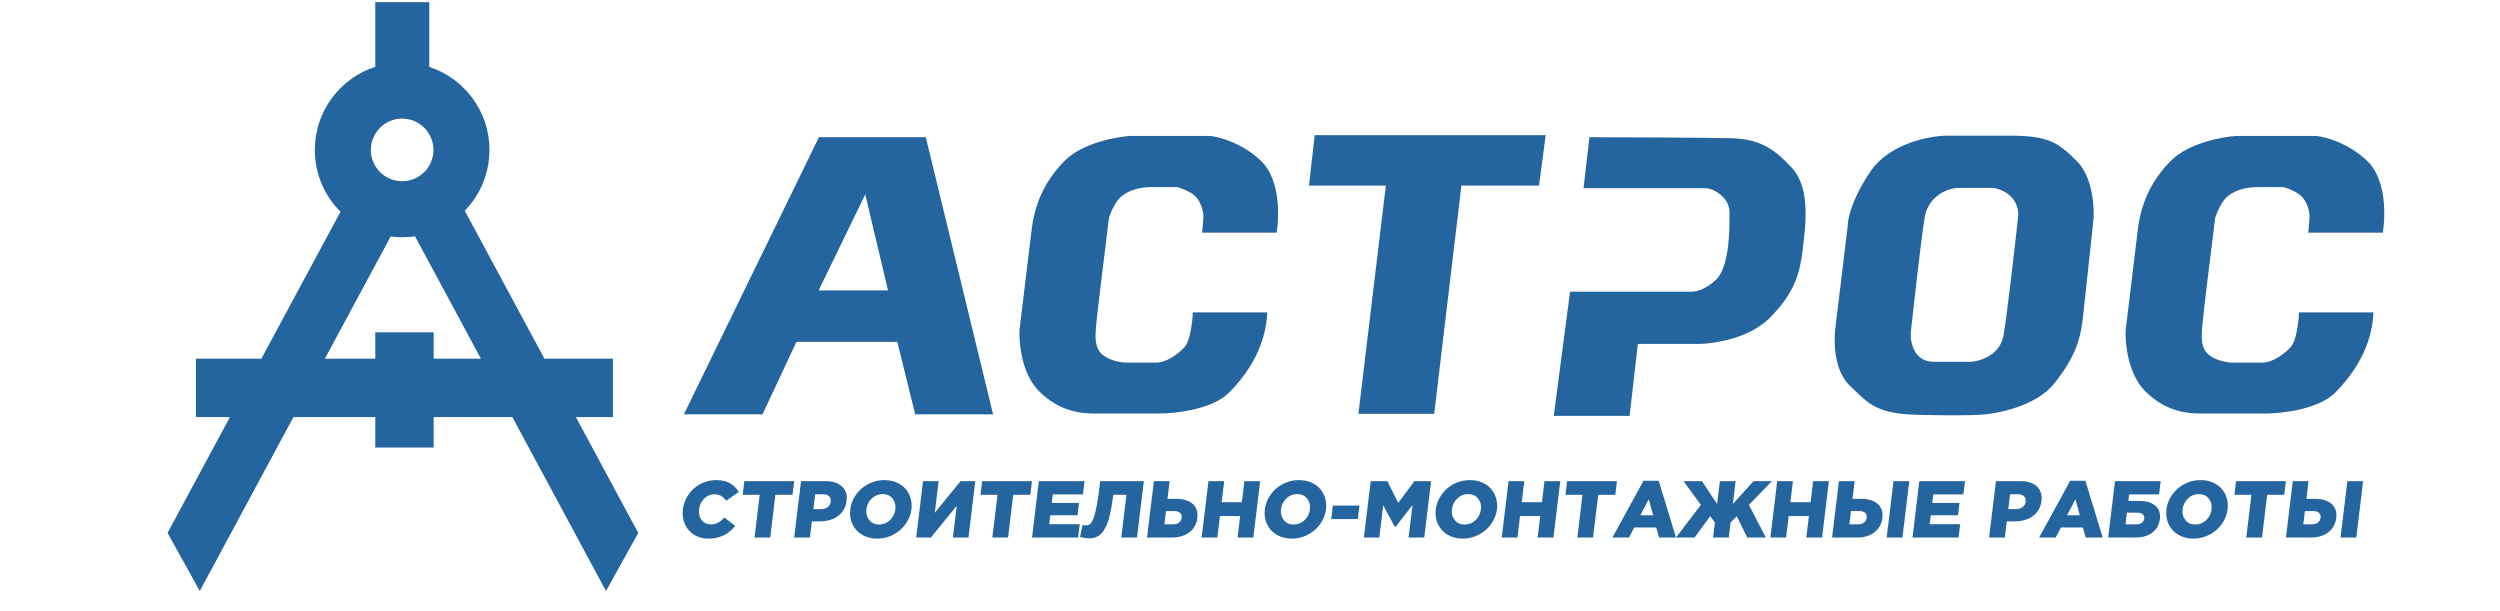 <?xml version="1.0" encoding="UTF-8"?> <svg xmlns="http://www.w3.org/2000/svg" width="262" height="64" viewBox="0 0 262 64" fill="none"> <path fill-rule="evenodd" clip-rule="evenodd" d="M97.023 14.379H85.824L71.67 43.42H79.913L83.465 35.828H94.04L95.912 43.42H104.074L97.023 14.379ZM85.797 30.431L90.678 20.372L93.064 30.431H85.797Z" fill="#25659F"></path> <path d="M133.793 24.386H125.984C126.029 23.906 126.119 22.889 126.119 22.65C126.119 22.352 125.984 21.43 125.414 20.725C124.959 20.161 123.887 19.749 123.408 19.613H120.588C119.53 19.613 118.445 19.884 117.605 20.508C116.932 21.007 116.403 22.252 116.222 22.813C115.779 26.374 114.893 33.589 114.893 33.957C114.893 34.418 114.514 36.154 115.408 37.048C116.124 37.764 117.406 37.98 117.957 37.998H121.238C122.133 37.998 123.381 37.211 124.14 36.371C124.747 35.698 124.971 33.668 125.007 32.737H132.817C132.654 36.181 130.946 39.001 128.777 41.17C127.041 42.906 123.191 43.339 121.482 43.339H114.893C113.348 43.339 111.097 43.204 108.874 40.98C107.095 39.202 106.777 35.991 106.84 34.608C107.165 31.942 107.876 26.105 108.114 24.087C108.413 21.565 109.362 19.044 111.639 16.793C113.462 14.992 116.936 14.344 118.445 14.244H126.797C127.773 14.335 130.219 14.992 132.193 16.901C134.167 18.81 134.082 22.686 133.793 24.386Z" fill="#25659F"></path> <path d="M249.72 24.386H241.911C241.956 23.906 242.046 22.889 242.046 22.65C242.046 22.352 241.911 21.43 241.341 20.725C240.886 20.161 239.814 19.749 239.335 19.613H236.515C235.457 19.613 234.373 19.884 233.532 20.508C232.86 21.007 232.33 22.252 232.149 22.813C231.706 26.374 230.821 33.589 230.821 33.957C230.821 34.418 230.441 36.154 231.336 37.048C232.052 37.764 233.333 37.98 233.885 37.998H237.166C238.06 37.998 239.308 37.211 240.067 36.371C240.674 35.698 240.899 33.668 240.935 32.737H248.744C248.581 36.181 246.873 39.001 244.704 41.17C242.968 42.906 239.118 43.339 237.41 43.339H230.821C229.275 43.339 227.024 43.204 224.801 40.98C223.022 39.202 222.704 35.991 222.767 34.608C223.092 31.942 223.803 26.105 224.042 24.087C224.34 21.565 225.289 19.044 227.567 16.793C229.389 14.992 232.863 14.344 234.373 14.244H242.724C243.701 14.335 246.146 14.992 248.12 16.901C250.094 18.81 250.009 22.686 249.72 24.386Z" fill="#25659F"></path> <path fill-rule="evenodd" clip-rule="evenodd" d="M210.612 14.217H203.969C202.152 14.253 198.025 15.047 196.051 17.932C194.077 20.817 193.62 22.984 193.638 23.707L192.336 34.472C192.164 35.801 192.222 38.843 193.827 40.384C193.979 40.529 194.123 40.669 194.262 40.805C195.966 42.463 196.902 43.374 201.013 43.475C204.571 43.562 206.798 43.511 207.467 43.475C209.302 43.375 213.443 42.569 215.33 40.14C217.689 37.103 218.069 35.394 218.34 32.818C218.557 30.758 219.136 25.416 219.398 23.002C219.497 21.656 219.295 18.555 217.689 16.928C215.683 14.895 214.652 14.217 210.612 14.217ZM208.958 19.694H205.108C204.122 19.767 202.06 20.502 201.691 22.867C201.322 25.231 200.579 31.788 200.254 34.771C200.173 35.819 200.541 37.916 202.667 37.916H206.545C207.53 37.853 209.593 37.216 209.961 35.177C210.33 33.138 211.127 26.121 211.48 22.867C211.634 22.026 211.344 20.215 208.958 19.694Z" fill="#25659F"></path> <mask id="mask0_393_465" style="mask-type:luminance" maskUnits="userSpaceOnUse" x="70" y="49" width="179" height="10"> <path d="M248.032 49.639H70.64V58.327H248.032V49.639Z" fill="white"></path> </mask> <g mask="url(#mask0_393_465)"> <path d="M71.565 53.375C71.617 52.949 71.744 52.548 71.948 52.172C72.154 51.792 72.411 51.467 72.718 51.195C73.028 50.92 73.388 50.703 73.797 50.544C74.207 50.384 74.633 50.305 75.076 50.305C76.135 50.305 76.918 50.721 77.423 51.553L76.103 52.481C75.79 52.025 75.38 51.797 74.874 51.797C74.462 51.797 74.103 51.949 73.797 52.254C73.495 52.556 73.317 52.93 73.263 53.375C73.209 53.823 73.296 54.198 73.525 54.5C73.757 54.802 74.079 54.953 74.491 54.953C74.782 54.953 75.035 54.894 75.252 54.776C75.471 54.655 75.695 54.475 75.923 54.236L77.058 55.114C76.823 55.389 76.58 55.62 76.331 55.806C76.084 55.993 75.782 56.147 75.424 56.268C75.069 56.389 74.681 56.449 74.26 56.449C73.698 56.449 73.2 56.319 72.763 56.058C72.328 55.794 72.001 55.427 71.784 54.957C71.567 54.485 71.495 53.957 71.565 53.375ZM77.83 51.858L78.005 50.42H83.227L83.053 51.858H81.263L80.722 56.33H79.073L79.615 51.858H77.83ZM83.233 56.33L83.949 50.42H86.498C87.257 50.42 87.836 50.605 88.237 50.976C88.638 51.345 88.798 51.857 88.719 52.514C88.664 52.967 88.504 53.356 88.241 53.68C87.98 54.004 87.649 54.246 87.248 54.405C86.85 54.562 86.402 54.64 85.904 54.64H85.086L84.881 56.33H83.233ZM85.241 53.358H86.026C86.319 53.358 86.557 53.288 86.74 53.148C86.926 53.008 87.034 52.817 87.063 52.575C87.093 52.325 87.032 52.133 86.88 51.998C86.73 51.864 86.506 51.797 86.207 51.797H85.43L85.241 53.358ZM89.108 53.375C89.159 52.957 89.288 52.56 89.497 52.184C89.709 51.805 89.973 51.478 90.289 51.203C90.604 50.928 90.971 50.71 91.389 50.548C91.808 50.386 92.242 50.305 92.693 50.305C93.144 50.305 93.558 50.386 93.934 50.548C94.313 50.707 94.626 50.924 94.872 51.199C95.122 51.471 95.303 51.797 95.418 52.176C95.536 52.552 95.569 52.952 95.518 53.375C95.467 53.792 95.336 54.191 95.124 54.57C94.914 54.949 94.652 55.276 94.337 55.551C94.021 55.825 93.654 56.044 93.236 56.206C92.818 56.368 92.383 56.449 91.932 56.449C91.331 56.449 90.803 56.313 90.346 56.041C89.889 55.767 89.551 55.396 89.331 54.928C89.114 54.459 89.04 53.941 89.108 53.375ZM90.798 53.375C90.745 53.812 90.843 54.187 91.093 54.5C91.343 54.813 91.688 54.97 92.128 54.97C92.573 54.97 92.956 54.816 93.276 54.508C93.596 54.198 93.782 53.82 93.836 53.375C93.889 52.938 93.791 52.563 93.541 52.25C93.291 51.937 92.944 51.78 92.498 51.78C92.058 51.78 91.678 51.935 91.358 52.246C91.038 52.553 90.852 52.93 90.798 53.375ZM96.019 56.33L96.735 50.42H98.367L97.963 53.746L100.67 50.42H102.21L101.494 56.33H99.863L100.266 53.004L97.559 56.33H96.019ZM102.754 51.858L102.929 50.42H108.151L107.977 51.858H106.187L105.645 56.33H103.997L104.539 51.858H102.754ZM108.157 56.33L108.873 50.42H113.66L113.491 51.813H110.336L110.227 52.707H113.083L112.927 54.001H110.07L109.957 54.937H113.154L112.985 56.33H108.157ZM113.186 56.28L113.45 55.023C113.547 55.045 113.673 55.056 113.828 55.056C113.906 55.056 113.973 55.049 114.03 55.036C114.087 55.019 114.153 54.982 114.226 54.924C114.302 54.867 114.37 54.786 114.43 54.681C114.49 54.577 114.554 54.431 114.624 54.244C114.694 54.055 114.759 53.828 114.818 53.564C114.881 53.298 114.945 52.97 115.008 52.58C115.075 52.187 115.139 51.74 115.2 51.24L115.299 50.42H119.874L119.158 56.33H117.51L118.052 51.858H116.665L116.638 52.085C116.576 52.593 116.504 53.052 116.421 53.461C116.341 53.868 116.254 54.221 116.16 54.52C116.066 54.817 115.959 55.077 115.841 55.299C115.726 55.522 115.607 55.703 115.485 55.843C115.362 55.983 115.227 56.097 115.078 56.185C114.929 56.271 114.782 56.33 114.637 56.363C114.492 56.396 114.332 56.412 114.158 56.412C113.967 56.412 113.778 56.397 113.59 56.367C113.406 56.337 113.271 56.308 113.186 56.28ZM120.212 56.33L120.928 50.42H122.576L122.351 52.279H123.252C123.612 52.279 123.936 52.321 124.224 52.406C124.516 52.492 124.762 52.617 124.963 52.781C125.165 52.944 125.311 53.154 125.402 53.412C125.495 53.667 125.522 53.959 125.483 54.286C125.406 54.917 125.13 55.416 124.654 55.782C124.181 56.147 123.579 56.33 122.848 56.33H120.212ZM122.027 54.953H122.886C123.16 54.953 123.381 54.893 123.547 54.772C123.714 54.651 123.812 54.475 123.84 54.244C123.865 54.036 123.808 53.869 123.668 53.746C123.53 53.622 123.329 53.56 123.063 53.56H122.196L122.027 54.953ZM125.932 56.33L126.649 50.42H128.297L128.028 52.633H130.146L130.414 50.42H132.066L131.35 56.33H129.698L129.97 54.084H127.853L127.58 56.33H125.932ZM132.555 53.375C132.605 52.957 132.735 52.56 132.944 52.184C133.156 51.805 133.42 51.478 133.735 51.203C134.051 50.928 134.418 50.71 134.836 50.548C135.254 50.386 135.689 50.305 136.14 50.305C136.591 50.305 137.005 50.386 137.381 50.548C137.76 50.707 138.073 50.924 138.319 51.199C138.568 51.471 138.75 51.797 138.865 52.176C138.982 52.552 139.015 52.952 138.964 53.375C138.914 53.792 138.782 54.191 138.57 54.57C138.361 54.949 138.099 55.276 137.783 55.551C137.467 55.825 137.101 56.044 136.682 56.206C136.264 56.368 135.83 56.449 135.379 56.449C134.778 56.449 134.249 56.313 133.792 56.041C133.336 55.767 132.997 55.396 132.777 54.928C132.56 54.459 132.486 53.941 132.555 53.375ZM134.244 53.375C134.191 53.812 134.29 54.187 134.54 54.5C134.789 54.813 135.134 54.97 135.574 54.97C136.02 54.97 136.403 54.816 136.722 54.508C137.042 54.198 137.229 53.82 137.283 53.375C137.336 52.938 137.237 52.563 136.988 52.25C136.738 51.937 136.39 51.78 135.944 51.78C135.504 51.78 135.124 51.935 134.805 52.246C134.485 52.553 134.298 52.93 134.244 53.375ZM139.513 54.397L139.684 52.987H142.473L142.302 54.397H139.513ZM142.936 56.33L143.652 50.42H145.396L146.538 52.707L148.235 50.42H149.979L149.262 56.33H147.618L148.029 52.938L146.23 55.25H146.197L144.96 52.955L144.551 56.33H142.936ZM150.471 53.375C150.522 52.957 150.652 52.56 150.861 52.184C151.073 51.805 151.336 51.478 151.652 51.203C151.968 50.928 152.335 50.71 152.753 50.548C153.171 50.386 153.605 50.305 154.057 50.305C154.508 50.305 154.921 50.386 155.297 50.548C155.677 50.707 155.989 50.924 156.235 51.199C156.485 51.471 156.667 51.797 156.781 52.176C156.899 52.552 156.932 52.952 156.881 53.375C156.83 53.792 156.699 54.191 156.487 54.57C156.278 54.949 156.015 55.276 155.7 55.551C155.384 55.825 155.017 56.044 154.599 56.206C154.181 56.368 153.746 56.449 153.295 56.449C152.695 56.449 152.166 56.313 151.709 56.041C151.253 55.767 150.914 55.396 150.694 54.928C150.477 54.459 150.403 53.941 150.471 53.375ZM152.161 53.375C152.108 53.812 152.206 54.187 152.456 54.5C152.706 54.813 153.051 54.97 153.491 54.97C153.937 54.97 154.319 54.816 154.639 54.508C154.959 54.198 155.146 53.82 155.2 53.375C155.253 52.938 155.154 52.563 154.904 52.25C154.654 51.937 154.307 51.78 153.861 51.78C153.421 51.78 153.041 51.935 152.721 52.246C152.402 52.553 152.215 52.93 152.161 53.375ZM157.382 56.33L158.098 50.42H159.746L159.478 52.633H161.595L161.863 50.42H163.516L162.799 56.33H161.147L161.419 54.084H159.302L159.03 56.33H157.382ZM164.059 51.858L164.234 50.42H169.456L169.282 51.858H167.493L166.951 56.33H165.303L165.845 51.858H164.059ZM168.985 56.33L172.242 50.379H173.832L175.643 56.33H173.875L173.567 55.275H171.271L170.72 56.33H168.985ZM171.911 54.001H173.248L172.788 52.32L171.911 54.001ZM175.643 56.33L178.249 52.913L176.434 50.42H178.365L179.954 52.819L180.245 50.42H181.893L181.602 52.819L183.774 50.42H185.7L183.285 52.913L185.062 56.33H183.107L182.016 54.1L181.367 54.76L181.177 56.33H179.529L179.719 54.76L179.226 54.1L177.598 56.33H175.643ZM185.536 56.33L186.252 50.42H187.9L187.632 52.633H189.749L190.017 50.42H191.669L190.953 56.33H189.301L189.573 54.084H187.456L187.184 56.33H185.536ZM192.003 56.33L192.72 50.42H194.368L194.142 52.279H195.043C195.403 52.279 195.727 52.321 196.016 52.406C196.307 52.492 196.553 52.617 196.755 52.781C196.956 52.944 197.103 53.154 197.193 53.412C197.287 53.667 197.314 53.959 197.274 54.286C197.197 54.917 196.921 55.416 196.445 55.782C195.972 56.147 195.37 56.33 194.639 56.33H192.003ZM193.818 54.953H194.677C194.951 54.953 195.172 54.893 195.339 54.772C195.505 54.651 195.603 54.475 195.631 54.244C195.656 54.036 195.599 53.869 195.459 53.746C195.322 53.622 195.12 53.56 194.855 53.56H193.987L193.818 54.953ZM197.724 56.33L198.44 50.42H200.092L199.376 56.33H197.724ZM200.43 56.33L201.146 50.42H205.933L205.764 51.813H202.609L202.501 52.707H205.357L205.2 54.001H202.344L202.23 54.937H205.427L205.258 56.33H200.43ZM208.459 56.33L209.175 50.42H211.724C212.482 50.42 213.062 50.605 213.462 50.976C213.863 51.345 214.024 51.857 213.944 52.514C213.889 52.967 213.73 53.356 213.467 53.68C213.206 54.004 212.875 54.246 212.474 54.405C212.076 54.562 211.627 54.64 211.129 54.64H210.311L210.107 56.33H208.459ZM210.467 53.358H211.251C211.545 53.358 211.783 53.288 211.966 53.148C212.152 53.008 212.259 52.817 212.289 52.575C212.319 52.325 212.258 52.133 212.105 51.998C211.956 51.864 211.731 51.797 211.432 51.797H210.656L210.467 53.358ZM213.702 56.33L216.959 50.379H218.549L220.36 56.33H218.592L218.284 55.275H215.988L215.437 56.33H213.702ZM216.628 54.001H217.965L217.504 52.32L216.628 54.001ZM220.937 56.33L221.654 50.42H226.44L226.271 51.813H223.133L223.05 52.497H224.2C224.548 52.497 224.862 52.537 225.14 52.617C225.418 52.696 225.654 52.813 225.849 52.967C226.046 53.121 226.189 53.32 226.279 53.564C226.368 53.809 226.394 54.086 226.356 54.397C226.283 55.004 226.018 55.478 225.561 55.819C225.108 56.159 224.527 56.33 223.818 56.33H220.937ZM222.752 54.953H223.86C224.11 54.953 224.308 54.9 224.457 54.792C224.606 54.685 224.692 54.532 224.716 54.331C224.739 54.147 224.687 54.001 224.562 53.894C224.439 53.784 224.258 53.729 224.017 53.729H222.9L222.752 54.953ZM227.045 53.375C227.095 52.957 227.225 52.56 227.434 52.184C227.646 51.805 227.91 51.478 228.225 51.203C228.541 50.928 228.908 50.71 229.326 50.548C229.744 50.386 230.179 50.305 230.63 50.305C231.081 50.305 231.495 50.386 231.871 50.548C232.25 50.707 232.563 50.924 232.809 51.199C233.058 51.471 233.24 51.797 233.355 52.176C233.472 52.552 233.506 52.952 233.454 53.375C233.404 53.792 233.272 54.191 233.06 54.57C232.851 54.949 232.589 55.276 232.273 55.551C231.958 55.825 231.591 56.044 231.172 56.206C230.754 56.368 230.32 56.449 229.869 56.449C229.268 56.449 228.739 56.313 228.282 56.041C227.826 55.767 227.488 55.396 227.267 54.928C227.05 54.459 226.976 53.941 227.045 53.375ZM228.734 53.375C228.681 53.812 228.78 54.187 229.03 54.5C229.28 54.813 229.624 54.97 230.065 54.97C230.51 54.97 230.893 54.816 231.212 54.508C231.532 54.198 231.719 53.82 231.773 53.375C231.826 52.938 231.728 52.563 231.478 52.25C231.228 51.937 230.88 51.78 230.435 51.78C229.995 51.78 229.615 51.935 229.295 52.246C228.975 52.553 228.788 52.93 228.734 53.375ZM234.165 51.858L234.34 50.42H239.562L239.388 51.858H237.598L237.056 56.33H235.408L235.95 51.858H234.165ZM239.568 56.33L240.284 50.42H241.932L241.707 52.279H242.608C242.968 52.279 243.292 52.321 243.58 52.406C243.872 52.492 244.118 52.617 244.319 52.781C244.521 52.944 244.667 53.154 244.758 53.412C244.851 53.667 244.878 53.959 244.839 54.286C244.762 54.917 244.486 55.416 244.01 55.782C243.536 56.147 242.935 56.33 242.204 56.33H239.568ZM241.383 54.953H242.242C242.516 54.953 242.736 54.893 242.903 54.772C243.07 54.651 243.168 54.475 243.196 54.244C243.221 54.036 243.164 53.869 243.024 53.746C242.886 53.622 242.685 53.56 242.419 53.56H241.552L241.383 54.953ZM245.288 56.33L246.005 50.42H247.657L246.94 56.33H245.288Z" fill="#25659F"></path> </g> <path fill-rule="evenodd" clip-rule="evenodd" d="M39.329 0.225H44.988V7.01C48.65 8.206 51.296 11.649 51.296 15.711C51.296 18.19 50.31 20.44 48.709 22.088L57.054 37.587H64.237V43.706H60.349L66.888 55.85L63.51 61.94L53.691 43.706H45.448V46.901H39.329V43.706H30.755L20.937 61.94L17.559 55.85L24.098 43.706H20.54V37.587H27.393L35.683 22.19C34.022 20.534 32.994 18.242 32.994 15.711C32.994 11.639 35.653 8.189 39.329 7.001V0.225ZM45.448 37.587V34.826H39.329V37.587H34.05L40.943 24.784C41.337 24.835 41.738 24.862 42.145 24.862C42.603 24.862 43.053 24.828 43.492 24.764L50.397 37.587H45.448ZM42.145 18.991C40.334 18.991 38.865 17.522 38.865 15.711C38.865 13.899 40.334 12.431 42.145 12.431C43.956 12.431 45.425 13.899 45.425 15.711C45.425 17.522 43.956 18.991 42.145 18.991Z" fill="#25659F"></path> <path d="M161.993 14.162H137.779L137.182 19.45H145.236L142.361 43.366H150.306L153.153 19.45H161.288L161.993 14.162Z" fill="#25659F"></path> <path d="M165.952 19.721L166.576 14.379C170.571 14.388 179.131 14.422 181.408 14.487C184.255 14.569 185.774 15.409 187.781 17.579C189.787 19.748 189.218 23.68 188.919 26.174C188.621 28.669 188.079 30.703 185.449 33.333C183.344 35.437 179.691 36.017 178.127 36.044H171.647L170.779 43.583H162.834L164.542 30.567H176.717C177.232 30.567 178.127 30.784 179.754 29.401C181.381 28.018 181.246 23.246 181.246 22.758C181.246 22.27 181.381 21.456 180.541 20.616C179.868 19.943 179.122 19.739 178.832 19.721H165.952Z" fill="#25659F"></path> </svg> 